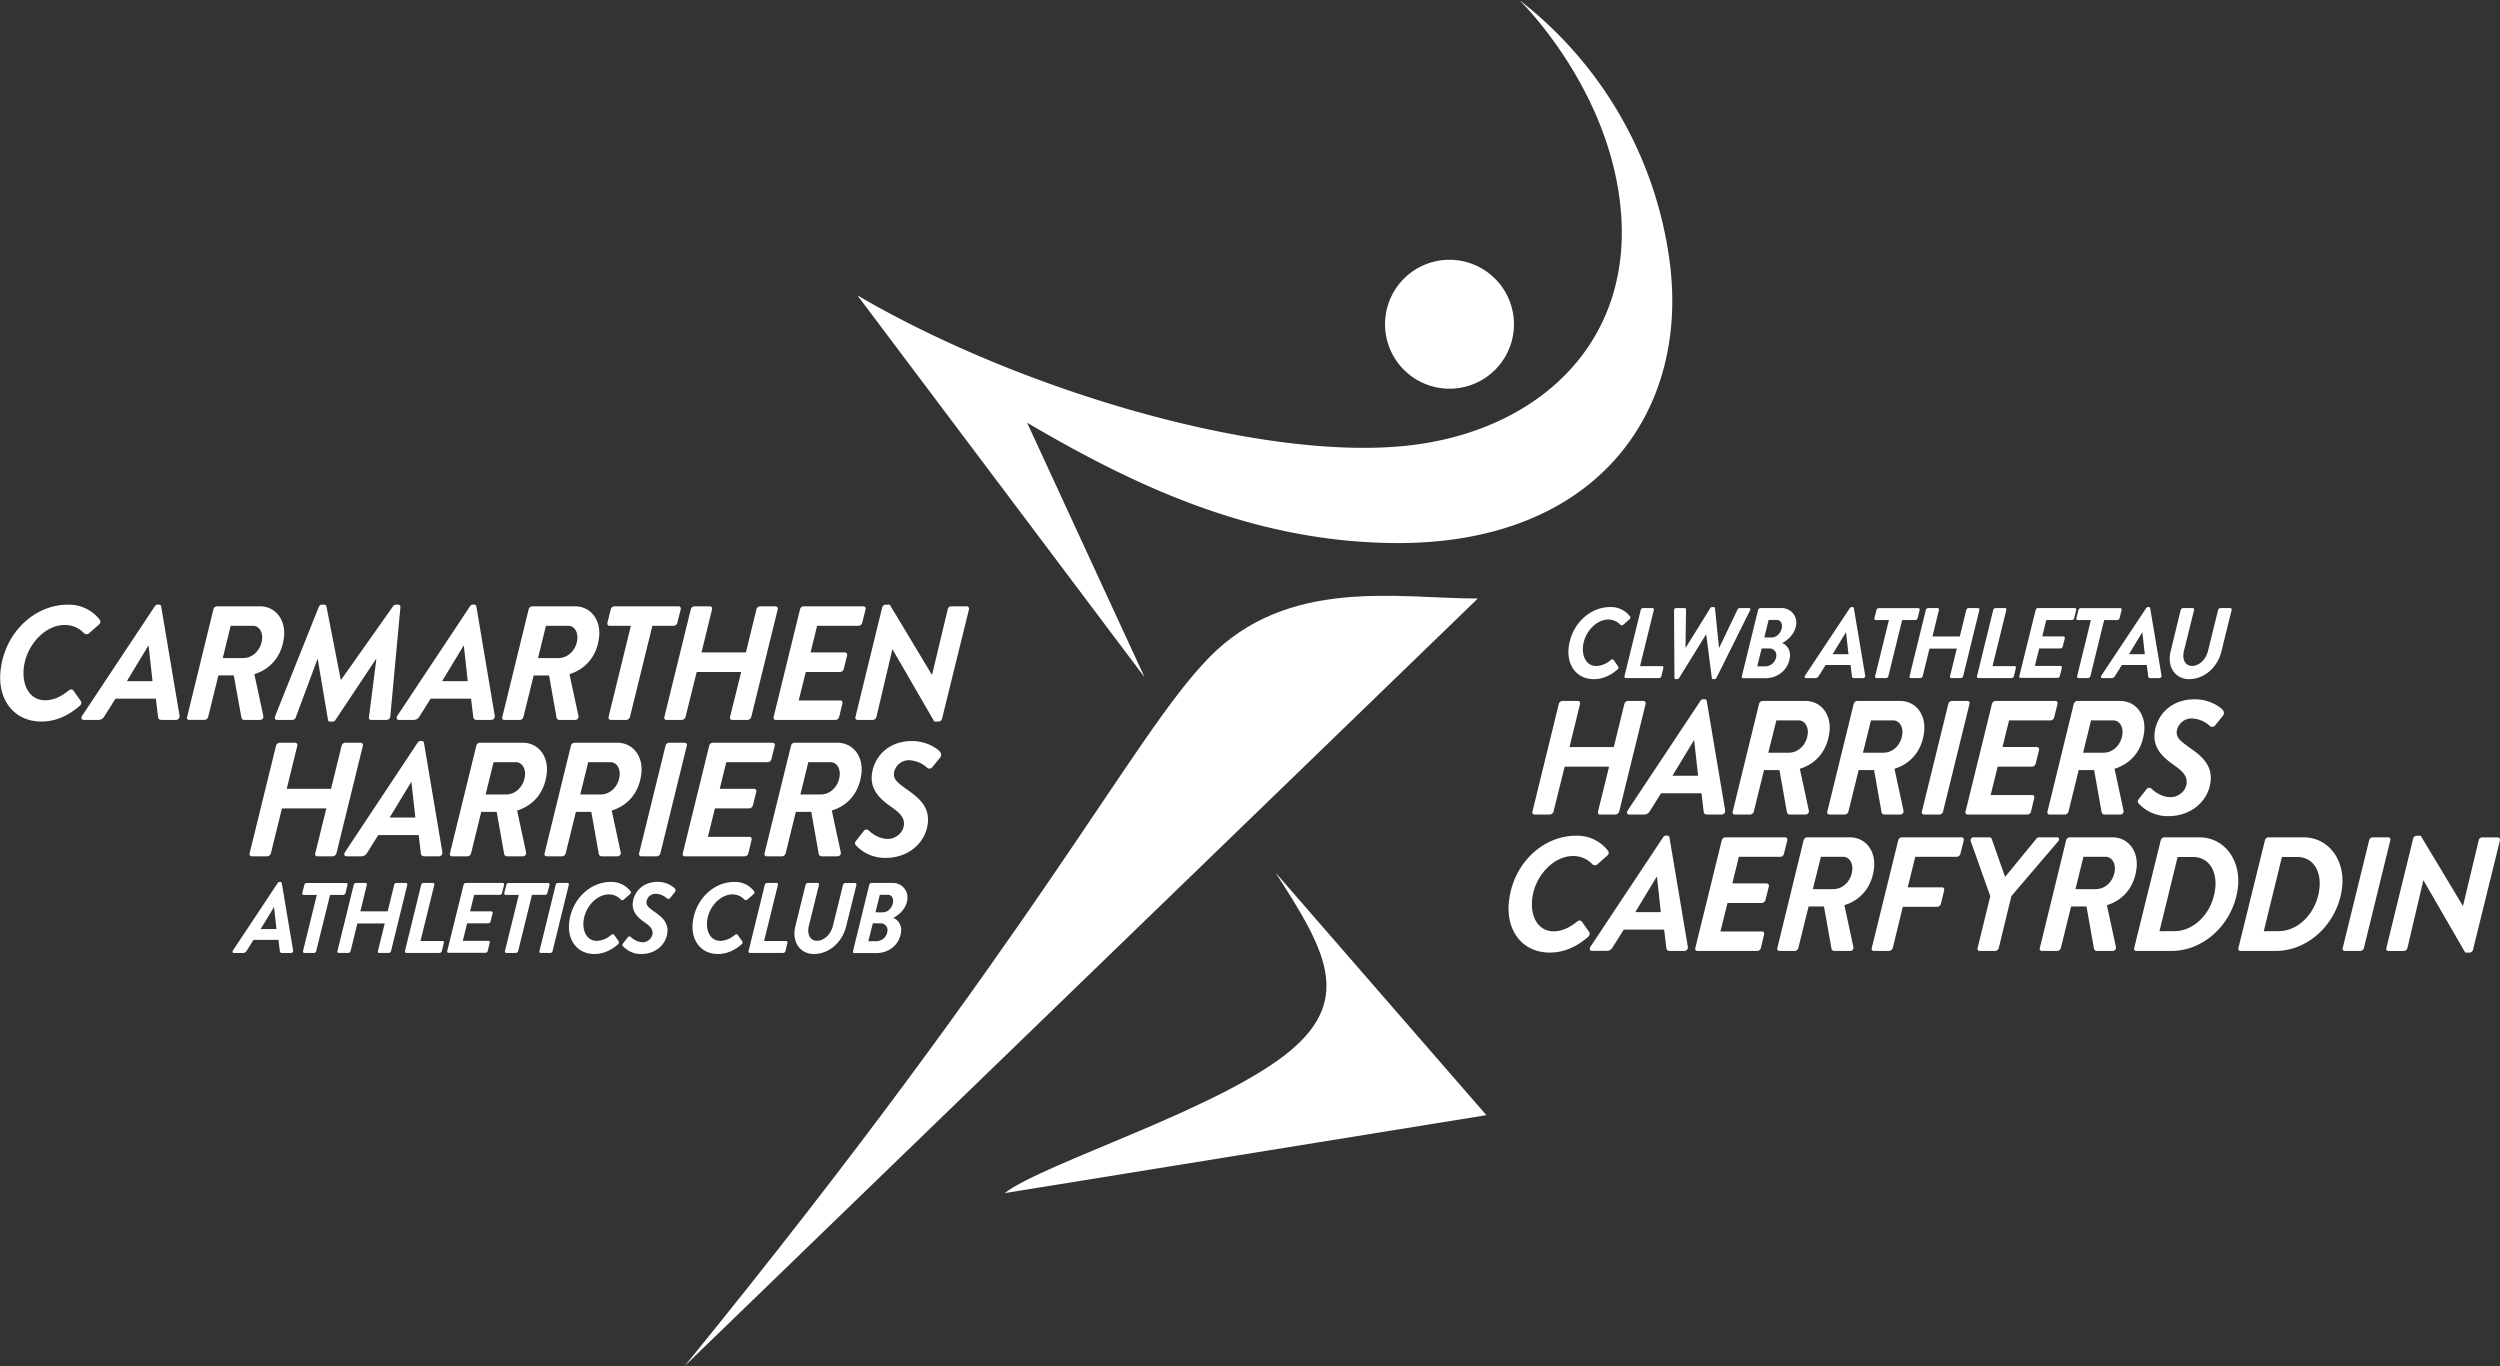 <svg xmlns="http://www.w3.org/2000/svg" viewBox="0 0 1347.33 736.17"><rect x="0" y="0" width="1347.33" height="736.17" fill="#333333" stroke="none"/><defs><style>.cls-1,.cls-2{fill:#fff;}.cls-1{fill-rule:evenodd;}</style></defs><title>Logo_01</title><g id="Layer_2" data-name="Layer 2"><g id="Layer_1-2" data-name="Layer 1"><path class="cls-1" d="M796.4,322.6,369,736.17C561.28,500,609.68,397.49,651.43,354.56c42.66-43.87,102.16-32,145-32Z"/><path class="cls-1" d="M781.19,140a34.74,34.74,0,1,0,34.74,34.74A34.81,34.81,0,0,0,781.19,140Z"/><polygon class="cls-1" points="462.13 159.25 616.84 364.99 545.06 209.43 499.99 184.19 462.13 159.25"/><path class="cls-1" d="M801.06,601,541.45,643c20.95-16.21,116.22-45.32,153.84-76.64,34.26-28.53,18.33-55.44-7.89-96.12Z"/><path class="cls-1" d="M508.4,200.8c62.28,36.89,142.19,91.86,245.19,91.87,105.17,0,155.65-68.5,146.63-148.59A213.42,213.42,0,0,0,818.79,0s50.78,49,55,117.15c4.32,70-46.75,115.54-115.19,123-77.53,8.48-206.92-28.63-296.46-80.92Z"/><path class="cls-2" d="M36.58,325.88a21,21,0,0,1,17.32,8.31,1.9,1.9,0,0,1-.61,2.45l-5.2,4.55a2,2,0,0,1-2.89,0,14.09,14.09,0,0,0-10.39-4.37c-10.49,0-20.73,10.84-22,23.35-1,9.27,3.17,17.23,11.57,17.23,5.07,0,9.27-2.54,12.52-5.16,1.24-1,2.19-.79,2.79.09l4,5.68a2.15,2.15,0,0,1-.68,2.36c-6.74,5.86-13.66,8.49-20.66,8.49-15.13,0-23.65-12.16-22.07-27.2C2.35,341.1,18.47,325.88,36.58,325.88Z"/><path class="cls-2" d="M44.29,385.71l39.07-58.86a1.84,1.84,0,0,1,1.59-1h.79a1.15,1.15,0,0,1,1.12,1l9.91,58.86a1.93,1.93,0,0,1-1.9,2.27H87.26c-1.31,0-2-.43-2.09-1.75L84,376.53H62.22l-6.09,9.7a3.55,3.55,0,0,1-3,1.75h-8C43.87,388,43.55,386.85,44.29,385.71ZM82.2,367.08,80.09,348h-.18L68.38,367.08Z"/><path class="cls-2" d="M115,328.42a2.14,2.14,0,0,1,1.84-1.66H140c8.58,0,14,7.35,13.07,16.35-1.12,10.67-7.45,17.58-16,20.21l4.82,22.39a1.78,1.78,0,0,1-1.73,2.27h-8.31a1.58,1.58,0,0,1-1.78-1.4L126,364h-8.31l-5.49,22.3a2.12,2.12,0,0,1-1.84,1.66h-8.49c-.87,0-1.31-.78-1-1.66Zm16,26.24c5.51,0,9.67-4.64,10.25-10.15.41-3.93-1.69-7.26-4.92-7.26h-12l-4.28,17.41Z"/><path class="cls-2" d="M171.76,327.2a1.85,1.85,0,0,1,1.8-1.32h1.22a1.08,1.08,0,0,1,1.13.88l7.74,39.62h.17l28-39.62a1.9,1.9,0,0,1,1.58-.88h1.31a1.19,1.19,0,0,1,1.09,1.32L210.36,386a2.06,2.06,0,0,1-2,2H200a1.14,1.14,0,0,1-1.18-1.31l4-31.4h-.26L180.86,387.9a1.91,1.91,0,0,1-1.59,1h-1.4a1.08,1.08,0,0,1-1.12-1l-5.5-32.63h-.17l-11.7,31.4a1.87,1.87,0,0,1-1.8,1.31h-8.31c-1,0-1.49-.78-1-2Z"/><path class="cls-2" d="M214.16,385.71l39.07-58.86a1.84,1.84,0,0,1,1.59-1h.79a1.15,1.15,0,0,1,1.12,1l9.91,58.86a1.93,1.93,0,0,1-1.9,2.27h-7.61c-1.31,0-2-.43-2.09-1.75l-1.17-9.7H232.09l-6.09,9.7a3.55,3.55,0,0,1-3,1.75h-8C213.74,388,213.42,386.85,214.16,385.71Zm37.91-18.63L250,348h-.18l-11.53,19.07Z"/><path class="cls-2" d="M284.9,328.42a2.14,2.14,0,0,1,1.84-1.66h23.09c8.58,0,14,7.35,13.07,16.35-1.12,10.67-7.45,17.58-16,20.21l4.82,22.39A1.78,1.78,0,0,1,310,388h-8.31a1.58,1.58,0,0,1-1.78-1.4l-4-22.56h-8.31l-5.49,22.3a2.12,2.12,0,0,1-1.84,1.66h-8.49c-.87,0-1.31-.78-1.05-1.66Zm16,26.24c5.51,0,9.67-4.64,10.25-10.15.41-3.93-1.69-7.26-4.92-7.26h-12l-4.28,17.41Z"/><path class="cls-2" d="M340,337.25H328.5c-.88,0-1.32-.78-1.14-1.66l1.8-7.17a2.14,2.14,0,0,1,1.84-1.66h34.73c.87,0,1.31.79,1.13,1.66l-1.8,7.17a2.13,2.13,0,0,1-1.92,1.66H351.59l-12.07,49.07A2.21,2.21,0,0,1,337.6,388h-8.49a1.28,1.28,0,0,1-1.13-1.66Z"/><path class="cls-2" d="M372.28,328.42a2.24,2.24,0,0,1,1.93-1.66h8.4c.87,0,1.31.79,1.13,1.66l-5.67,23.18H402l5.67-23.18a2.14,2.14,0,0,1,1.93-1.66h8.39a1.29,1.29,0,0,1,1.14,1.66l-14.22,57.9a2.33,2.33,0,0,1-1.92,1.66h-8.49c-.87,0-1.23-.78-1.05-1.66l6-24.14H375.47l-6,24.14A2.21,2.21,0,0,1,367.6,388h-8.49a1.2,1.2,0,0,1-1.05-1.66Z"/><path class="cls-2" d="M431.15,328.42a2.14,2.14,0,0,1,1.84-1.66h32.36a1.24,1.24,0,0,1,1.14,1.66l-1.8,7.17a2.13,2.13,0,0,1-1.93,1.66H440.37l-3.52,14.35h18.54a1.29,1.29,0,0,1,1.14,1.66l-1.81,7.26a2.23,2.23,0,0,1-1.93,1.66H434.25l-3.8,15.31h22.48c.88,0,1.23.78,1.05,1.66l-1.71,7.17a2.13,2.13,0,0,1-1.93,1.66H418c-.88,0-1.32-.78-1.05-1.66Z"/><path class="cls-2" d="M475.42,327.46a2,2,0,0,1,1.83-1.58h2.27l22.71,37.79h.09l8.43-35.25a2,2,0,0,1,1.83-1.66h8.49a1.29,1.29,0,0,1,1.14,1.66l-14.5,58.86a2,2,0,0,1-1.83,1.58h-2.36L481,349.94h-.09l-8.55,36.38a2.13,2.13,0,0,1-1.92,1.66h-8.4A1.17,1.17,0,0,1,461,386.5Z"/><path class="cls-2" d="M148.75,401.93a2.24,2.24,0,0,1,1.93-1.66h8.39a1.24,1.24,0,0,1,1.14,1.66l-5.67,23.18h23.88l5.67-23.18a2.14,2.14,0,0,1,1.93-1.66h8.39a1.29,1.29,0,0,1,1.14,1.66l-14.22,57.9a2.33,2.33,0,0,1-1.92,1.66h-8.49c-.87,0-1.23-.78-1-1.66l5.95-24.14H151.94L146,459.83a2.23,2.23,0,0,1-1.92,1.66h-8.49a1.2,1.2,0,0,1-1.05-1.66Z"/><path class="cls-2" d="M185.94,459.22,225,400.36a1.8,1.8,0,0,1,1.58-1h.79a1.14,1.14,0,0,1,1.12,1l9.91,58.86a1.92,1.92,0,0,1-1.9,2.27h-7.61c-1.31,0-2-.43-2.09-1.75l-1.16-9.7H203.87l-6.09,9.7a3.53,3.53,0,0,1-3,1.75h-8.05C185.52,461.49,185.21,460.36,185.94,459.22Zm37.91-18.63-2.11-19.07h-.17L210,440.59Z"/><path class="cls-2" d="M256.69,401.93a2.14,2.14,0,0,1,1.83-1.66h23.1c8.57,0,14,7.35,13.06,16.36-1.12,10.67-7.45,17.58-16,20.2l4.82,22.39a1.78,1.78,0,0,1-1.73,2.27h-8.31a1.59,1.59,0,0,1-1.78-1.4l-4-22.56h-8.31l-5.49,22.3a2.12,2.12,0,0,1-1.84,1.66h-8.48c-.88,0-1.32-.78-1.05-1.66Zm16,26.24c5.51,0,9.67-4.64,10.25-10.14.41-3.94-1.69-7.26-4.92-7.26H266l-4.28,17.4Z"/><path class="cls-2" d="M307.68,401.93a2.14,2.14,0,0,1,1.84-1.66h23.09c8.57,0,14,7.35,13.06,16.36-1.12,10.67-7.44,17.58-16,20.2l4.82,22.39a1.77,1.77,0,0,1-1.72,2.27h-8.31a1.58,1.58,0,0,1-1.78-1.4l-4-22.56h-8.31l-5.49,22.3a2.12,2.12,0,0,1-1.84,1.66h-8.48a1.16,1.16,0,0,1-1.05-1.66Zm16,26.24c5.51,0,9.67-4.64,10.25-10.14.42-3.94-1.68-7.26-4.92-7.26H317l-4.28,17.4Z"/><path class="cls-2" d="M358.67,401.93a2.14,2.14,0,0,1,1.84-1.66h8.57a1.2,1.2,0,0,1,1.05,1.66l-14.22,57.9a2.12,2.12,0,0,1-1.83,1.66H345.5a1.2,1.2,0,0,1-1.05-1.66Z"/><path class="cls-2" d="M382.2,401.93a2.14,2.14,0,0,1,1.84-1.66h32.37c.87,0,1.31.79,1.13,1.66l-1.8,7.17a2.14,2.14,0,0,1-1.92,1.67h-22.4l-3.52,14.34h18.55a1.29,1.29,0,0,1,1.13,1.66L405.77,434a2.22,2.22,0,0,1-1.92,1.66H385.3L381.51,451H404c.87,0,1.23.79,1.05,1.66l-1.72,7.17a2.13,2.13,0,0,1-1.92,1.66H369c-.87,0-1.31-.78-1-1.66Z"/><path class="cls-2" d="M426.29,401.93a2.14,2.14,0,0,1,1.83-1.66h23.1c8.57,0,14,7.35,13.06,16.36-1.12,10.67-7.45,17.58-16,20.2l4.82,22.39a1.77,1.77,0,0,1-1.73,2.27H443a1.59,1.59,0,0,1-1.78-1.4l-4-22.56h-8.31l-5.49,22.3a2.12,2.12,0,0,1-1.84,1.66h-8.48c-.88,0-1.32-.78-1.05-1.66Zm16,26.24c5.51,0,9.67-4.64,10.25-10.14.41-3.94-1.69-7.26-4.92-7.26h-12l-4.27,17.4Z"/><path class="cls-2" d="M461.51,452.92l3.94-5a1.75,1.75,0,0,1,2.75-.35c1.11,1.05,5,4.55,10.36,4.55,3.94,0,8.11-3.07,8.57-7.44.41-3.85-1.95-6.38-6.51-9.62-5.38-3.76-11.68-8.75-10.76-17.49s7.95-18.19,21.68-18.19c8.14,0,13.65,4.19,15,5.68a2.47,2.47,0,0,1-.11,3.5l-3.92,4.81a1.94,1.94,0,0,1-3.08.17,15.45,15.45,0,0,0-9.48-3.84,8.13,8.13,0,0,0-8.15,6.82c-.37,3.5,1.81,5.25,6.69,8.74,5.37,3.85,12.56,8.66,11.55,18.28-1.07,10.24-9.93,18.81-22.88,18.81a21.34,21.34,0,0,1-15.9-6.82C460.77,455,460.41,454.23,461.51,452.92Z"/><path class="cls-2" d="M125.56,512.2l24.11-36.32a1.12,1.12,0,0,1,1-.59h.48a.71.71,0,0,1,.7.59l6.11,36.32a1.19,1.19,0,0,1-1.17,1.4h-4.7c-.81,0-1.21-.27-1.29-1.08l-.72-6H136.62l-3.76,6A2.17,2.17,0,0,1,131,513.6h-5C125.3,513.6,125.11,512.9,125.56,512.2ZM149,500.7l-1.3-11.76h-.11l-7.12,11.76Z"/><path class="cls-2" d="M170.74,482.3h-7.12c-.54,0-.81-.48-.7-1l1.11-4.43a1.32,1.32,0,0,1,1.13-1h21.43c.54,0,.81.49.7,1l-1.11,4.43a1.32,1.32,0,0,1-1.19,1h-7.12l-7.45,30.28a1.37,1.37,0,0,1-1.19,1H164a.79.79,0,0,1-.7-1Z"/><path class="cls-2" d="M190.64,476.85a1.38,1.38,0,0,1,1.18-1H197a.78.78,0,0,1,.71,1l-3.5,14.3h14.73l3.5-14.3a1.33,1.33,0,0,1,1.19-1h5.18a.8.8,0,0,1,.7,1l-8.77,35.73a1.45,1.45,0,0,1-1.19,1h-5.24c-.54,0-.76-.48-.64-1l3.67-14.9H192.6l-3.67,14.9a1.36,1.36,0,0,1-1.18,1h-5.24a.74.74,0,0,1-.65-1Z"/><path class="cls-2" d="M227,476.85a1.33,1.33,0,0,1,1.18-1h5.24c.49,0,.76.49.65,1l-7.45,30.28h11.93c.54,0,.76.48.65,1l-1.06,4.43a1.32,1.32,0,0,1-1.19,1h-18a.77.77,0,0,1-.71-1Z"/><path class="cls-2" d="M249.84,476.85a1.32,1.32,0,0,1,1.13-1h20c.54,0,.81.49.7,1l-1.11,4.43a1.32,1.32,0,0,1-1.19,1H255.53l-2.17,8.85H264.8a.8.8,0,0,1,.7,1l-1.12,4.48a1.37,1.37,0,0,1-1.19,1H251.75l-2.34,9.45h13.87c.54,0,.76.48.65,1l-1.06,4.43a1.32,1.32,0,0,1-1.19,1h-20a.71.71,0,0,1-.64-1Z"/><path class="cls-2" d="M279.6,482.3h-7.13a.77.77,0,0,1-.7-1l1.12-4.43a1.31,1.31,0,0,1,1.13-1h21.42a.78.78,0,0,1,.71,1L295,481.28a1.3,1.3,0,0,1-1.18,1h-7.13l-7.44,30.28a1.38,1.38,0,0,1-1.19,1h-5.24a.79.79,0,0,1-.7-1Z"/><path class="cls-2" d="M299.49,476.85a1.32,1.32,0,0,1,1.14-1h5.28a.74.74,0,0,1,.65,1l-8.77,35.73a1.31,1.31,0,0,1-1.13,1h-5.29a.73.73,0,0,1-.65-1Z"/><path class="cls-2" d="M329.18,475.29a12.92,12.92,0,0,1,10.68,5.12,1.16,1.16,0,0,1-.37,1.51l-3.21,2.81a1.21,1.21,0,0,1-1.78,0,8.71,8.71,0,0,0-6.41-2.7c-6.47,0-12.79,6.69-13.6,14.41-.6,5.72,2,10.63,7.14,10.63a12.45,12.45,0,0,0,7.73-3.18c.76-.59,1.34-.49,1.72.05l2.43,3.51a1.34,1.34,0,0,1-.42,1.46c-4.16,3.61-8.43,5.23-12.75,5.23-9.33,0-14.59-7.5-13.61-16.78C308.06,484.68,318,475.29,329.18,475.29Z"/><path class="cls-2" d="M335.85,508.31l2.43-3.07A1.08,1.08,0,0,1,340,505a9.7,9.7,0,0,0,6.39,2.81,5.39,5.39,0,0,0,5.29-4.59c.25-2.37-1.21-3.94-4-5.94-3.32-2.32-7.2-5.39-6.64-10.79s4.91-11.22,13.38-11.22a13.38,13.38,0,0,1,9.24,3.5,1.52,1.52,0,0,1-.07,2.16l-2.41,3a1.2,1.2,0,0,1-1.9.11,9.54,9.54,0,0,0-5.85-2.38,5,5,0,0,0-5,4.21c-.23,2.16,1.12,3.24,4.13,5.4,3.31,2.37,7.75,5.34,7.12,11.28-.66,6.31-6.13,11.6-14.12,11.6a13.16,13.16,0,0,1-9.81-4.21C335.39,509.61,335.17,509.12,335.85,508.31Z"/><path class="cls-2" d="M395.78,475.29a12.92,12.92,0,0,1,10.68,5.12,1.16,1.16,0,0,1-.37,1.51l-3.21,2.81a1.21,1.21,0,0,1-1.78,0,8.71,8.71,0,0,0-6.41-2.7c-6.48,0-12.79,6.69-13.6,14.41-.61,5.72,2,10.63,7.14,10.63a12.4,12.4,0,0,0,7.72-3.18c.77-.59,1.35-.49,1.72.05l2.44,3.51a1.34,1.34,0,0,1-.42,1.46c-4.16,3.61-8.43,5.23-12.75,5.23-9.33,0-14.59-7.5-13.61-16.78C374.66,484.68,384.6,475.29,395.78,475.29Z"/><path class="cls-2" d="M412.18,476.85a1.33,1.33,0,0,1,1.19-1h5.23c.49,0,.76.49.65,1l-7.45,30.28h11.93c.54,0,.76.48.65,1l-1.06,4.43a1.32,1.32,0,0,1-1.19,1h-18a.76.76,0,0,1-.7-1Z"/><path class="cls-2" d="M434.15,476.85a1.38,1.38,0,0,1,1.18-1h5.35c.54,0,.81.49.7,1l-5.45,22.07c-1.13,4.59.66,8.1,4.43,8.1s7.39-3.51,8.51-8l5.46-22.13a1.33,1.33,0,0,1,1.19-1h5.34a.8.8,0,0,1,.7,1L456,499.3c-2,8.2-8.9,14.84-17.38,14.84-7.5,0-12-6.64-10-14.84Z"/><path class="cls-2" d="M468.47,476.85a1.33,1.33,0,0,1,1.19-1h11.22a7.83,7.83,0,0,1,8.14,8.8c-.52,5-4.81,8.8-7.63,10a7,7,0,0,1,4.23,7.5c-.69,6.53-6.07,11.49-13.35,11.49H460.34c-.54,0-.81-.48-.64-1Zm4.15,30.38a6,6,0,0,0,5.65-5.5,3.55,3.55,0,0,0-3.4-4.1h-4.48l-2.42,9.6Zm3.09-15.54c2.86,0,5.28-2.54,5.6-5.61.24-2.21-.89-3.83-2.78-3.83h-4.37l-2.34,9.44Z"/><path class="cls-2" d="M867.83,327.15a12.93,12.93,0,0,1,10.69,5.13,1.16,1.16,0,0,1-.38,1.51l-3.2,2.81a1.22,1.22,0,0,1-1.78,0,8.75,8.75,0,0,0-6.41-2.7c-6.48,0-12.8,6.69-13.61,14.41-.6,5.72,2,10.63,7.14,10.63a12.48,12.48,0,0,0,7.73-3.18c.76-.6,1.35-.49,1.72.05l2.44,3.51a1.34,1.34,0,0,1-.42,1.45c-4.16,3.62-8.43,5.24-12.75,5.24-9.34,0-14.59-7.5-13.62-16.78C846.72,336.54,856.66,327.15,867.83,327.15Z"/><path class="cls-2" d="M884.24,328.72a1.33,1.33,0,0,1,1.18-1h5.24c.49,0,.76.49.65,1L883.86,359h11.93c.54,0,.76.49.65,1l-1.06,4.42a1.33,1.33,0,0,1-1.19,1h-18a.78.78,0,0,1-.71-1Z"/><path class="cls-2" d="M902.18,329a1.19,1.19,0,0,1,1.16-1.3H908a.75.75,0,0,1,.67.76l-.31,20.45h.22l13.12-21.15a1.17,1.17,0,0,1,1-.6h.86a.64.64,0,0,1,.7.6l2.14,21.15h.22l9.81-20.45a1.47,1.47,0,0,1,1-.76h5.13c.7,0,1,.54.57,1.3l-18.06,36.26a1.31,1.31,0,0,1-1,.76h-.81a.64.64,0,0,1-.7-.59l-3-23.37h-.22l-14.44,23.37a1.09,1.09,0,0,1-1,.59h-.75a.72.72,0,0,1-.73-.76Z"/><path class="cls-2" d="M947.49,328.72a1.33,1.33,0,0,1,1.19-1H959.9a7.83,7.83,0,0,1,8.14,8.8c-.52,5-4.81,8.8-7.63,10a7,7,0,0,1,4.23,7.5c-.68,6.53-6.06,11.5-13.35,11.5H939.36a.72.72,0,0,1-.64-1Zm4.15,30.38a6,6,0,0,0,5.65-5.5,3.56,3.56,0,0,0-3.4-4.11h-4.48L947,359.1Zm3.09-15.54c2.86,0,5.28-2.54,5.61-5.61.23-2.22-.9-3.84-2.79-3.84h-4.37l-2.34,9.45Z"/><path class="cls-2" d="M972.81,364.07l24.11-36.32a1.14,1.14,0,0,1,1-.6h.48a.72.72,0,0,1,.7.6l6.11,36.32a1.19,1.19,0,0,1-1.17,1.4h-4.7c-.81,0-1.21-.27-1.29-1.08l-.72-6H983.88l-3.76,6a2.2,2.2,0,0,1-1.84,1.08h-5C972.56,365.47,972.36,364.77,972.81,364.07Zm23.39-11.5-1.3-11.76h-.11l-7.12,11.76Z"/><path class="cls-2" d="M1018,334.17h-7.12c-.54,0-.81-.49-.7-1l1.11-4.42a1.32,1.32,0,0,1,1.13-1h21.43c.54,0,.81.49.7,1l-1.11,4.42a1.33,1.33,0,0,1-1.19,1h-7.12l-7.45,30.27a1.38,1.38,0,0,1-1.18,1h-5.24a.8.8,0,0,1-.7-1Z"/><path class="cls-2" d="M1037.89,328.72a1.38,1.38,0,0,1,1.19-1h5.18c.54,0,.81.49.7,1l-3.5,14.3h14.73l3.5-14.3a1.33,1.33,0,0,1,1.19-1h5.18a.8.8,0,0,1,.7,1L1058,364.44a1.45,1.45,0,0,1-1.19,1h-5.24c-.53,0-.75-.49-.64-1l3.67-14.89h-14.74l-3.66,14.89a1.39,1.39,0,0,1-1.19,1h-5.24a.75.75,0,0,1-.65-1Z"/><path class="cls-2" d="M1074.21,328.72a1.33,1.33,0,0,1,1.19-1h5.23c.49,0,.76.49.65,1L1073.83,359h11.93c.54,0,.76.49.65,1l-1.06,4.42a1.33,1.33,0,0,1-1.19,1h-18a.77.77,0,0,1-.7-1Z"/><path class="cls-2" d="M1097.09,328.72a1.32,1.32,0,0,1,1.14-1h20c.54,0,.81.49.7,1l-1.11,4.42a1.33,1.33,0,0,1-1.19,1h-13.81l-2.17,8.85h11.44a.79.79,0,0,1,.7,1l-1.12,4.48a1.36,1.36,0,0,1-1.18,1H1099l-2.34,9.44h13.87c.54,0,.76.49.65,1l-1.06,4.42a1.33,1.33,0,0,1-1.19,1h-20a.72.72,0,0,1-.65-1Z"/><path class="cls-2" d="M1126.85,334.17h-7.12a.77.77,0,0,1-.7-1l1.11-4.42a1.32,1.32,0,0,1,1.13-1h21.43c.54,0,.81.49.7,1l-1.11,4.42a1.34,1.34,0,0,1-1.19,1H1134l-7.44,30.27a1.38,1.38,0,0,1-1.19,1h-5.23a.79.79,0,0,1-.7-1Z"/><path class="cls-2" d="M1132.51,364.07l24.11-36.32a1.12,1.12,0,0,1,1-.6h.49a.7.7,0,0,1,.69.6l6.12,36.32a1.19,1.19,0,0,1-1.18,1.4H1159c-.81,0-1.21-.27-1.29-1.08l-.72-6h-13.44l-3.76,6a2.17,2.17,0,0,1-1.84,1.08h-5C1132.25,365.47,1132.06,364.77,1132.51,364.07Zm23.39-11.5-1.3-11.76h-.11l-7.12,11.76Z"/><path class="cls-2" d="M1175.24,328.72a1.38,1.38,0,0,1,1.19-1h5.34c.54,0,.81.49.7,1L1177,350.79c-1.13,4.59.66,8.1,4.44,8.1s7.39-3.51,8.51-8.05l5.46-22.12a1.31,1.31,0,0,1,1.18-1H1202a.8.8,0,0,1,.71,1l-5.55,22.45c-2,8.2-8.9,14.84-17.37,14.84-7.5,0-12-6.64-10-14.84Z"/><path class="cls-2" d="M840.07,379.42a2.21,2.21,0,0,1,1.92-1.66h8.4c.87,0,1.31.78,1.13,1.66l-5.67,23.18h23.88l5.68-23.18a2.12,2.12,0,0,1,1.92-1.66h8.4a1.28,1.28,0,0,1,1.13,1.66l-14.22,57.9a2.32,2.32,0,0,1-1.92,1.66h-8.48c-.88,0-1.23-.79-1-1.66l5.94-24.14H843.25l-6,24.14a2.22,2.22,0,0,1-1.92,1.66H826.9a1.2,1.2,0,0,1-1-1.66Z"/><path class="cls-2" d="M877.25,436.71l39.08-58.87a1.84,1.84,0,0,1,1.59-1h.78a1.15,1.15,0,0,1,1.13,1l9.91,58.87a1.93,1.93,0,0,1-1.9,2.27h-7.61c-1.32,0-2-.44-2.1-1.75L917,427.52H895.19l-6.1,9.71a3.53,3.53,0,0,1-3,1.75h-8.05C876.84,439,876.52,437.84,877.25,436.71Zm37.91-18.63L913.05,399h-.17l-11.54,19.07Z"/><path class="cls-2" d="M948,379.42a2.12,2.12,0,0,1,1.84-1.66h23.09c8.57,0,14,7.34,13.06,16.35-1.12,10.67-7.44,17.58-16,20.21l4.82,22.39a1.77,1.77,0,0,1-1.72,2.27h-8.31a1.58,1.58,0,0,1-1.78-1.4L959,415h-8.31l-5.49,22.3a2.14,2.14,0,0,1-1.84,1.66h-8.48a1.17,1.17,0,0,1-1.05-1.66Zm16,26.24c5.51,0,9.67-4.64,10.25-10.15.42-3.93-1.68-7.26-4.92-7.26h-12L953,405.66Z"/><path class="cls-2" d="M999,379.42a2.12,2.12,0,0,1,1.84-1.66h23.09c8.58,0,14,7.34,13.07,16.35-1.12,10.67-7.45,17.58-16,20.21l4.82,22.39a1.78,1.78,0,0,1-1.73,2.27h-8.31a1.58,1.58,0,0,1-1.78-1.4L1010,415h-8.31l-5.5,22.3a2.11,2.11,0,0,1-1.83,1.66h-8.49a1.17,1.17,0,0,1-1.05-1.66Zm16,26.24c5.51,0,9.67-4.64,10.25-10.15.41-3.93-1.69-7.26-4.93-7.26h-12L1004,405.66Z"/><path class="cls-2" d="M1050,379.42a2.12,2.12,0,0,1,1.83-1.66h8.58a1.2,1.2,0,0,1,1,1.66l-14.22,57.9a2.14,2.14,0,0,1-1.84,1.66h-8.57a1.2,1.2,0,0,1-1-1.66Z"/><path class="cls-2" d="M1073.52,379.42a2.12,2.12,0,0,1,1.83-1.66h32.37c.87,0,1.32.78,1.14,1.66l-1.81,7.17a2.13,2.13,0,0,1-1.92,1.66h-22.39l-3.52,14.35h18.54a1.28,1.28,0,0,1,1.14,1.66l-1.81,7.26a2.23,2.23,0,0,1-1.93,1.66h-18.54l-3.8,15.3h22.48c.88,0,1.23.79,1,1.67l-1.71,7.17a2.14,2.14,0,0,1-1.93,1.66h-32.36a1.16,1.16,0,0,1-1-1.66Z"/><path class="cls-2" d="M1117.6,379.42a2.12,2.12,0,0,1,1.84-1.66h23.09c8.57,0,14,7.34,13.06,16.35-1.12,10.67-7.44,17.58-16,20.21l4.82,22.39a1.77,1.77,0,0,1-1.72,2.27h-8.31a1.58,1.58,0,0,1-1.78-1.4l-4-22.56h-8.32l-5.49,22.3a2.14,2.14,0,0,1-1.83,1.66h-8.49a1.17,1.17,0,0,1-1-1.66Zm16,26.24c5.51,0,9.67-4.64,10.25-10.15.42-3.93-1.68-7.26-4.92-7.26h-12l-4.28,17.41Z"/><path class="cls-2" d="M1152.83,430.41l3.93-5a1.76,1.76,0,0,1,2.75-.35c1.11,1.05,5,4.55,10.37,4.55,3.93,0,8.11-3.06,8.56-7.43.41-3.85-2-6.39-6.51-9.62-5.37-3.76-11.67-8.75-10.75-17.5s7.94-18.19,21.68-18.19c8.13,0,13.64,4.2,15,5.69a2.46,2.46,0,0,1-.11,3.5l-3.91,4.81a1.94,1.94,0,0,1-3.08.17,15.41,15.41,0,0,0-9.48-3.85,8.15,8.15,0,0,0-8.16,6.82c-.36,3.5,1.81,5.25,6.7,8.75,5.36,3.85,12.56,8.66,11.55,18.28-1.08,10.23-9.94,18.81-22.89,18.81a21.3,21.3,0,0,1-15.9-6.83C1152.08,432.51,1151.73,431.72,1152.83,430.41Z"/><path class="cls-2" d="M849.44,450.39a21,21,0,0,1,17.32,8.31,1.9,1.9,0,0,1-.61,2.45L861,465.7a2,2,0,0,1-2.89,0,14.09,14.09,0,0,0-10.38-4.37c-10.5,0-20.74,10.84-22,23.35-1,9.27,3.17,17.23,11.57,17.23,5.08,0,9.28-2.54,12.53-5.16,1.24-1,2.18-.79,2.79.09l4,5.68a2.18,2.18,0,0,1-.69,2.36c-6.74,5.86-13.66,8.49-20.66,8.49-15.13,0-23.65-12.16-22.07-27.2C815.21,465.61,831.33,450.39,849.44,450.39Z"/><path class="cls-2" d="M857.15,510.22l39.08-58.87a1.84,1.84,0,0,1,1.59-1h.78a1.15,1.15,0,0,1,1.13,1l9.9,58.87a1.93,1.93,0,0,1-1.9,2.27h-7.61c-1.31,0-2-.44-2.09-1.75L896.87,501H875.09l-6.1,9.71a3.53,3.53,0,0,1-3,1.75h-8C856.74,512.49,856.42,511.35,857.15,510.22Zm37.91-18.63L893,472.52h-.17l-11.54,19.07Z"/><path class="cls-2" d="M927.9,452.93a2.12,2.12,0,0,1,1.83-1.66H962.1c.87,0,1.32.78,1.14,1.66l-1.81,7.17a2.11,2.11,0,0,1-1.92,1.66H937.12l-3.52,14.35h18.54a1.28,1.28,0,0,1,1.14,1.66L951.47,485a2.23,2.23,0,0,1-1.93,1.66H931L927.2,502h22.48c.88,0,1.23.78,1.05,1.66L949,510.83a2.14,2.14,0,0,1-1.93,1.66H914.73a1.16,1.16,0,0,1-1.05-1.66Z"/><path class="cls-2" d="M972,452.93a2.12,2.12,0,0,1,1.84-1.66h23.09c8.57,0,14,7.34,13.07,16.35-1.12,10.67-7.45,17.58-16,20.21l4.82,22.39a1.77,1.77,0,0,1-1.72,2.27h-8.31a1.58,1.58,0,0,1-1.78-1.4l-4-22.56h-8.31l-5.5,22.3a2.14,2.14,0,0,1-1.83,1.66h-8.49a1.17,1.17,0,0,1-1-1.66Zm16,26.24c5.52,0,9.68-4.64,10.25-10.15.42-3.93-1.68-7.26-4.92-7.26h-12L977,479.17Z"/><path class="cls-2" d="M1023,452.93a2.12,2.12,0,0,1,1.83-1.66h32.37c.87,0,1.32.78,1.14,1.66l-1.81,7.17a2.13,2.13,0,0,1-1.92,1.66h-22.4l-4.08,16.45h18.63a1.2,1.2,0,0,1,1,1.66l-1.72,7.17a2.24,2.24,0,0,1-1.92,1.66h-18.64l-5.38,22.13a2.35,2.35,0,0,1-1.93,1.66h-8.39a1.16,1.16,0,0,1-1-1.66Z"/><path class="cls-2" d="M1072.63,483l-10.53-29.65a1.6,1.6,0,0,1,1.7-2.1H1072c1,0,1.27.35,1.53,1.22l7.07,20.12,16.86-20.56a2,2,0,0,1,1.48-.78h9.62c1.31,0,1.46,1.13.55,2.27L1084,482.93l-6.78,27.9a2.24,2.24,0,0,1-1.93,1.66h-8.48c-.88,0-1.23-.79-1-1.66Z"/><path class="cls-2" d="M1113.49,452.93a2.12,2.12,0,0,1,1.83-1.66h23.09c8.58,0,14,7.34,13.07,16.35-1.12,10.67-7.45,17.58-16,20.21l4.82,22.39a1.78,1.78,0,0,1-1.73,2.27h-8.31a1.59,1.59,0,0,1-1.78-1.4l-4-22.56h-8.31l-5.49,22.3a2.14,2.14,0,0,1-1.84,1.66h-8.49a1.16,1.16,0,0,1-1-1.66Zm16,26.24c5.51,0,9.67-4.64,10.25-10.15.41-3.93-1.69-7.26-4.92-7.26h-12l-4.28,17.41Z"/><path class="cls-2" d="M1164.48,452.93a2.12,2.12,0,0,1,1.84-1.66h18.89c13.82,0,22.4,12.42,20.91,26.59-2,19-17.55,34.63-35.92,34.63h-19c-.79,0-1.23-.79-1-1.66Zm7.46,48.89c10.67,0,20.56-10.06,21.94-23.18,1-9.53-3.66-16.79-12.06-16.79h-8.22l-9.8,40Z"/><path class="cls-2" d="M1220.63,452.93a2.12,2.12,0,0,1,1.84-1.66h18.89c13.83,0,22.41,12.42,20.92,26.59-2,19-17.55,34.63-35.92,34.63h-19c-.79,0-1.23-.79-1-1.66Zm7.46,48.89c10.67,0,20.57-10.06,21.94-23.18,1-9.53-3.65-16.79-12-16.79h-8.22l-9.8,40Z"/><path class="cls-2" d="M1276.79,452.93a2.12,2.12,0,0,1,1.84-1.66h8.57a1.2,1.2,0,0,1,1,1.66L1274,510.83a2.14,2.14,0,0,1-1.84,1.66h-8.57a1.2,1.2,0,0,1-1-1.66Z"/><path class="cls-2" d="M1300.51,452a2,2,0,0,1,1.82-1.58h2.28l22.71,37.79h.08l8.43-35.25a2,2,0,0,1,1.84-1.66h8.48a1.28,1.28,0,0,1,1.14,1.66l-14.5,58.86a2,2,0,0,1-1.82,1.58h-2.36l-22.51-38.93H1306l-8.55,36.39a2.14,2.14,0,0,1-1.92,1.66h-8.4a1.18,1.18,0,0,1-1.07-1.49Z"/></g></g></svg>